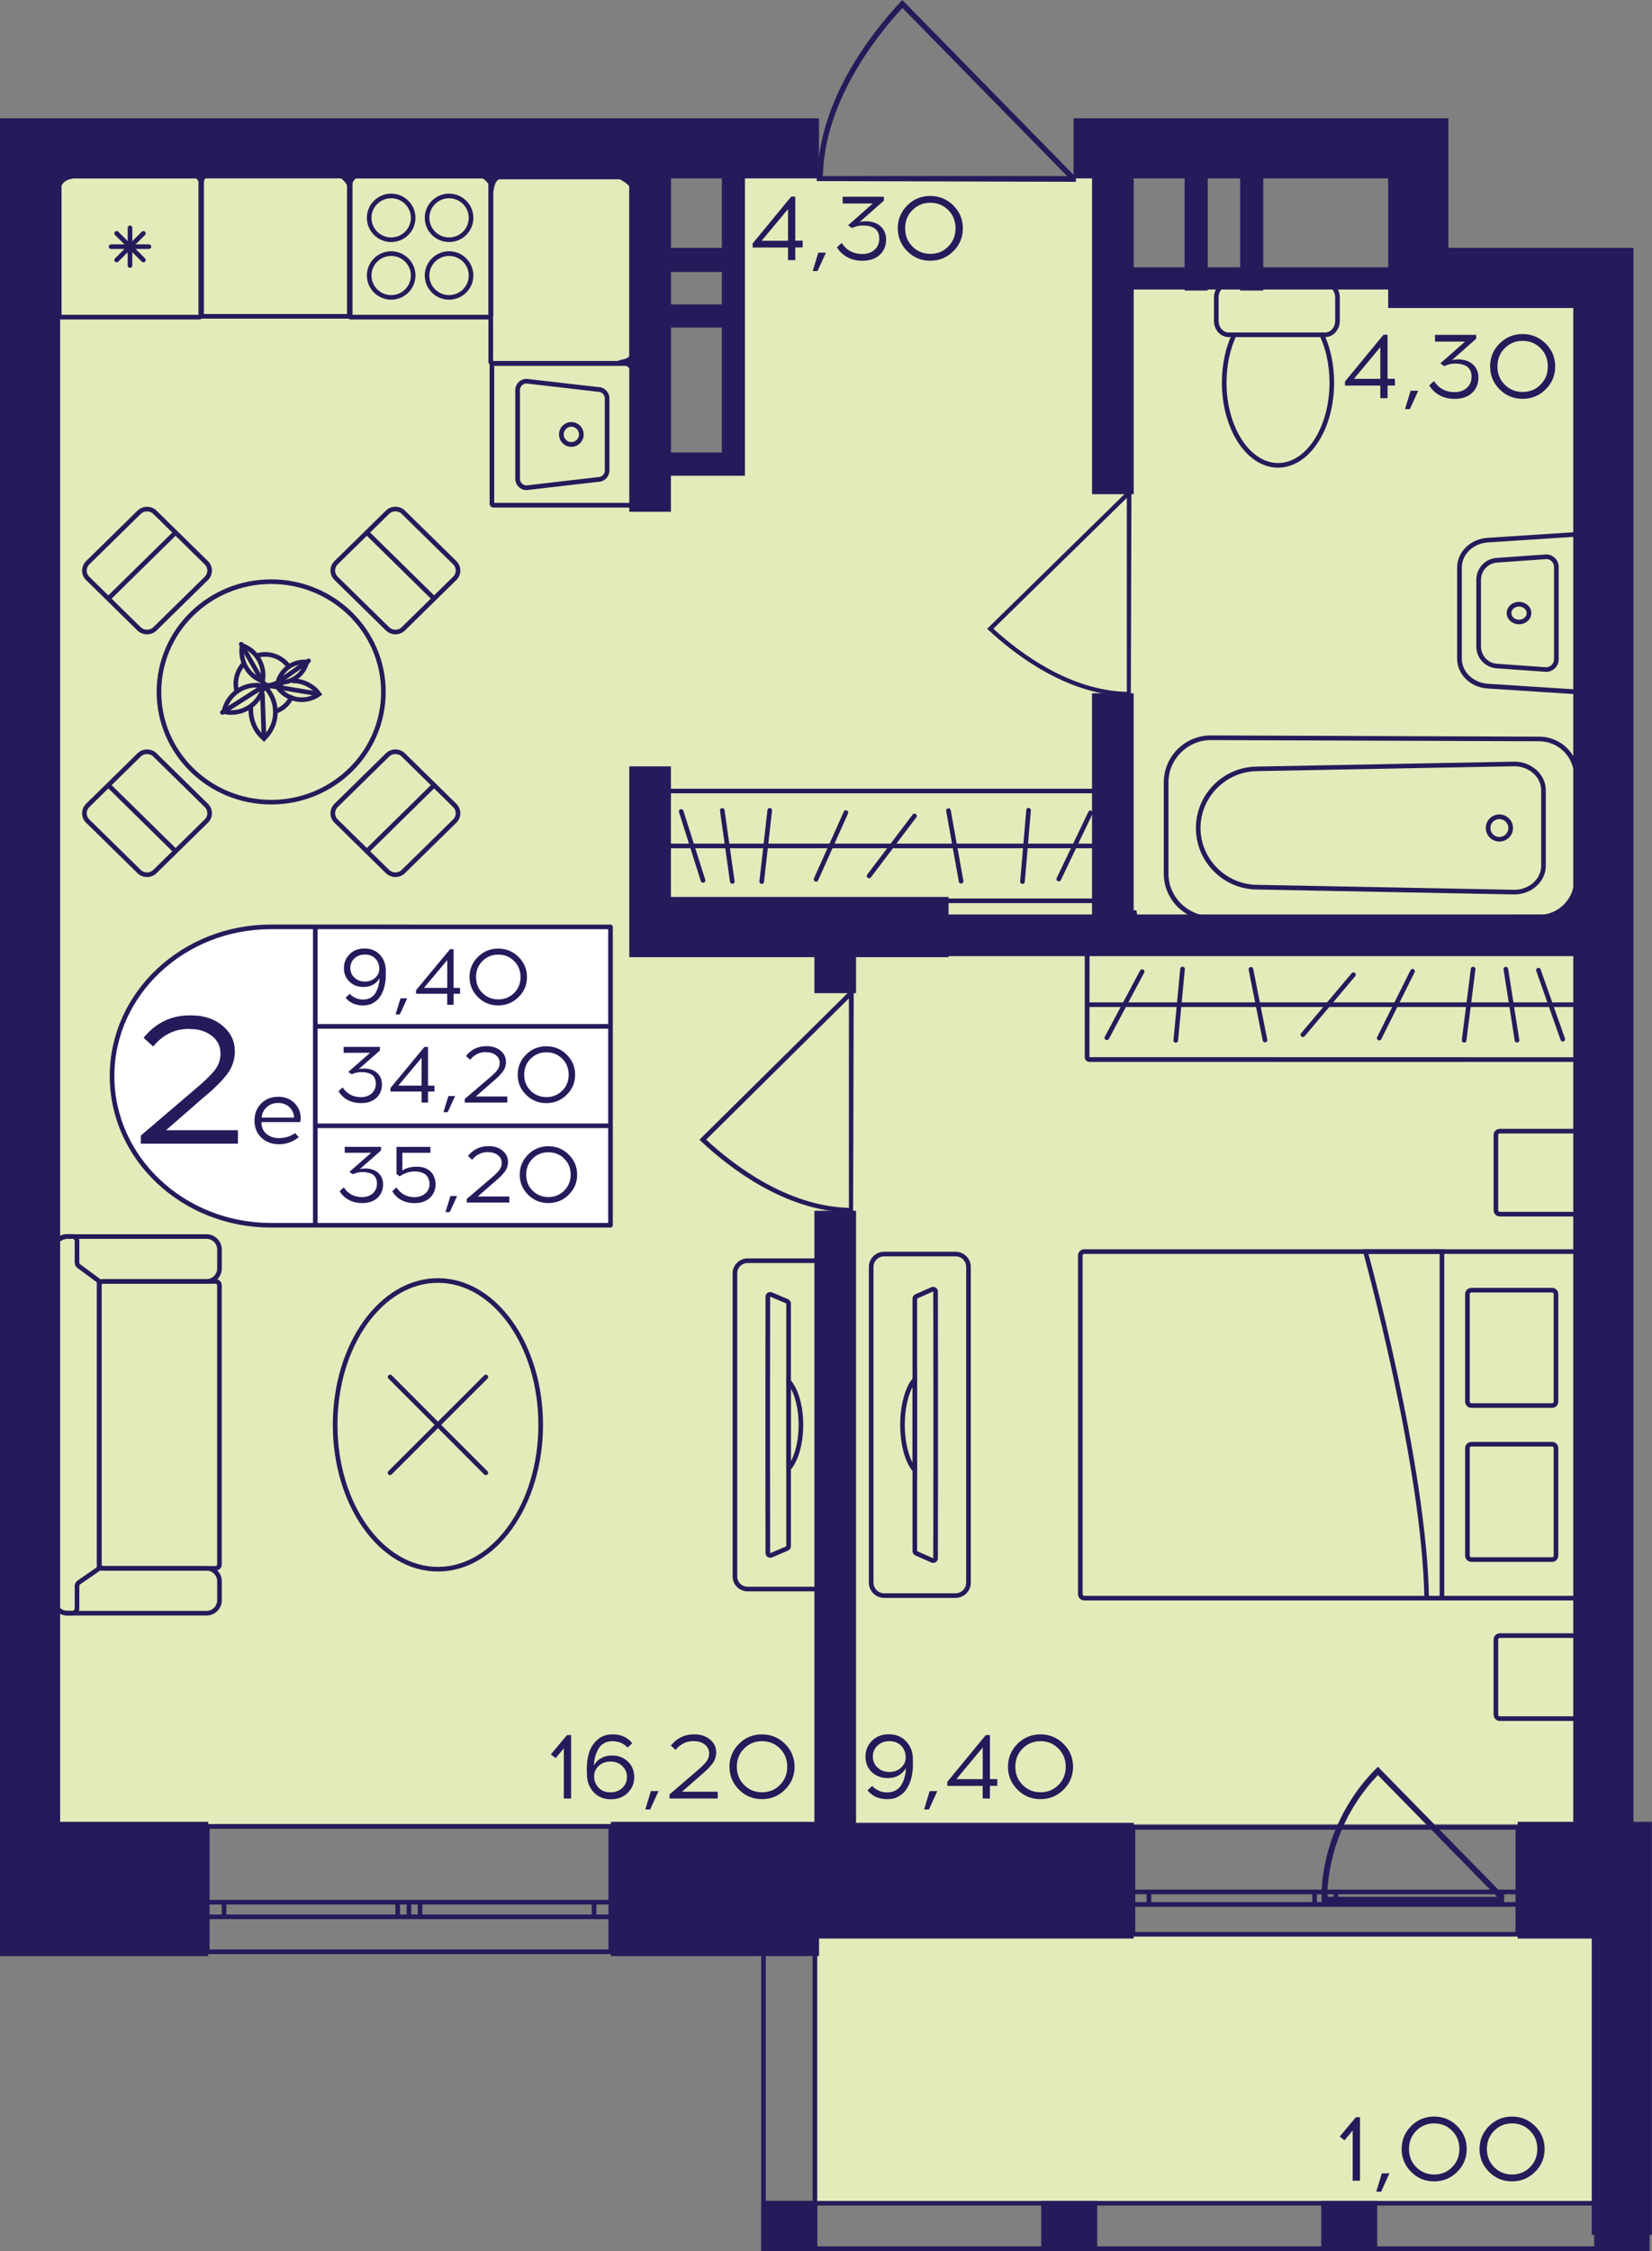 <?xml version="1.0" encoding="utf-8"?>
<!-- Generator: Adobe Illustrator 24.3.0, SVG Export Plug-In . SVG Version: 6.00 Build 0)  -->
<svg version="1.1" id="Слой_1" xmlns="http://www.w3.org/2000/svg" xmlns:xlink="http://www.w3.org/1999/xlink" x="0px" y="0px"
	 viewBox="0 0 293.68 400" style="enable-background:new 0 0 293.68 400;" xml:space="preserve">
<rect x="0" y="0" width="293.68" height="400" fill="#808080" stroke="none"/>
<path style="fill:#E3EBBA;" d="M286.68,324.14H10.28V31.29c35.1,0,70.2,0,105.3,0c0,16.51,0,33.02,0,49.53c4.39,0,8.77,0,13.16,0
	c0-16.51,0-33.02,0-49.53c23.03,0.06,46.07,0.12,69.1,0.18c0,5.48,0,10.97,0,16.45c29.61-0.06,59.23-0.12,88.84-0.18
	C286.68,139.88,286.68,232.01,286.68,324.14z"/>
<rect x="144.96" y="343.36" transform="matrix(-1 -1.224647e-16 1.224647e-16 -1 430.465 734.66)" style="fill:#E3EBBA;" width="140.55" height="47.95"/>
<g>
	<path style="fill:none;stroke:#251B5B;stroke-width:0.823;stroke-miterlimit:10;" d="M201.41,343.71h68.42v-19.01h-68.42V343.71z
		 M269.83,343.71h-68.42 M269.83,324.71h-68.42 M269.83,338.41h-2.84v-2.22h2.84V338.41z M235.6,336.19h1.89v2.22h-1.89V336.19z
		 M266.99,338.41h-29.5v-2.22h29.5V338.41z M235.6,338.41h-1.91v-2.22h1.91V338.41z M201.41,336.19h2.84v2.22h-2.84V336.19z
		 M233.69,338.41h-29.44v-2.22h29.44V338.41z M269.83,338.41h-2.84 M266.99,338.41v-2.22 M266.99,336.19h2.84 M235.6,336.19h1.89
		 M237.49,336.19v2.22 M237.49,338.41h-1.89 M266.99,338.41h-29.5 M237.49,336.19h29.5 M235.6,338.41h-1.91 M233.69,338.41v-2.22
		 M233.69,336.19h1.91 M201.41,336.19h2.84 M204.25,336.19v2.22 M204.25,338.41h-2.84 M233.69,338.41h-29.44 M204.25,336.19h29.44"
		/>
</g>
<g>
	<path style="fill:none;stroke:#251B5B;stroke-width:0.823;stroke-miterlimit:10;" d="M36.85,346.82h71.73v-22.27H36.85V346.82z
		 M108.59,346.82H36.85 M108.59,324.55H36.85 M108.59,340.61h-2.98v-2.6h2.98V340.61z M72.7,338.01h1.98v2.6H72.7V338.01z
		 M105.6,340.61H74.68v-2.6h30.93V340.61z M72.7,340.61h-2v-2.6h2V340.61z M36.85,338.01h2.98v2.6h-2.98V338.01z M70.69,340.61
		H39.83v-2.6h30.86V340.61z M108.59,340.61h-2.98 M105.6,340.61v-2.6 M105.6,338.01h2.98 M72.7,338.01h1.98 M74.68,338.01v2.6
		 M74.68,340.61H72.7 M105.6,340.61H74.68 M74.68,338.01h30.93 M72.7,340.61h-2 M70.69,340.61v-2.6 M70.69,338.01h2 M36.85,338.01
		h2.98 M39.83,338.01v2.6 M39.83,340.61h-2.98 M70.69,340.61H39.83 M39.83,338.01h30.86"/>
</g>
<g>
	<rect x="135.32" y="391.1" style="fill:#251B5B;" width="9.96" height="8.9"/>
	<rect x="283.4" y="391.1" style="fill:#251B5B;" width="9.78" height="8.9"/>
	<rect x="234.88" y="391.1" style="fill:#251B5B;" width="9.96" height="8.9"/>
	<rect x="185.1" y="391.1" style="fill:#251B5B;" width="9.96" height="8.9"/>
	<g>
		<path style="fill:#251B5B;" d="M144.45,344.71l0,54.47h-8.31l0-54.47H144.45 M145.28,343.89h-9.96l0,56.11h9.96L145.28,343.89
			L145.28,343.89z"/>
	</g>
	<g>
		<path style="fill:#251B5B;" d="M292.44,344.71l0,54.47h-8.14l0-54.47H292.44 M293.26,343.89h-9.78V400h9.78V343.89L293.26,343.89z
			"/>
	</g>
	<g>
		<path style="fill:#251B5B;" d="M136.14,391.92l156.21,0v7.25l-156.21,0V391.92 M135.32,391.1v8.9l157.86,0v-8.9L135.32,391.1
			L135.32,391.1z"/>
	</g>
</g>
<g>
	<path style="fill:#251B5B;" d="M244.57,314.33c-1.77,1.79-3.31,3.74-4.6,5.82c-4.64,7.44-4.97,14.39-5.01,15.8
		c-0.03,0.89-0.01,1.62,0.01,2.09c0.3,0.01,0.6,0.03,0.9,0.04h31.29l0.07,0.07c-0.02-0.51-0.03-1.02-0.05-1.53l-22.23-22.68
		L244.57,314.33z M266.15,337.06h-30.23c0.24-8.13,3.4-15.76,9.03-21.63L266.15,337.06z"/>
</g>
<path style="fill:#251B5B;" d="M151.66,215.56c-0.25,0-0.49-0.01-0.75-0.01v-0.11c-11.4-0.26-21.32-7.98-26.27-12.63l-0.3-0.29
	l26.57-26.28v-0.17c0.29,0,0.58,0,0.86,0C151.74,189.23,151.7,202.4,151.66,215.56z M150.91,177.41l-25.37,25.1
	c4.95,4.59,14.5,11.86,25.37,12.12L150.91,177.41z"/>
<path style="fill:#251B5B;" d="M201.03,123.8c-0.23,0-0.46-0.01-0.7-0.01v-0.1c-10.66-0.24-19.94-7.39-24.56-11.7l-0.28-0.26
	l24.84-24.35v-0.16c0.27,0,0.54,0,0.81,0C201.1,99.42,201.06,111.61,201.03,123.8z M200.32,88.47l-23.72,23.25
	c4.62,4.25,13.56,10.99,23.72,11.22L200.32,88.47z"/>
<path style="fill:#251B5B;" d="M145.19,32.18c0-0.29,0.01-0.58,0.01-0.89h0.13c0.3-13.42,9.31-25.11,14.74-30.93L160.4,0
	l30.67,31.29h0.2c0,0.34,0,0.68,0,1.02C175.9,32.26,160.55,32.22,145.19,32.18z M189.7,31.29L160.42,1.41
	c-5.35,5.82-13.84,17.07-14.14,29.88L189.7,31.29z"/>
<g>
	<path style="fill:none;stroke:#251B5B;stroke-width:0.823;stroke-miterlimit:10;" d="M9.63,280.98l0,3.38
		c0,1.26,1.04,2.3,2.31,2.3h0.92h23.85c1.27,0,2.31-1.03,2.31-2.3l0-3.38c0-1.28-1.04-2.3-2.31-2.3H17.52"/>
	<path style="fill:none;stroke:#251B5B;stroke-width:0.823;stroke-miterlimit:10;" d="M9.63,225.41l0-3.38
		c0-1.28,1.04-2.3,2.31-2.3h0.92l23.85,0c1.27,0,2.31,1.02,2.31,2.3l0,3.38c0,1.26-1.04,2.3-2.31,2.3l-19.15,0"/>
	<path style="fill:none;stroke:#251B5B;stroke-width:0.823;stroke-miterlimit:10;" d="M39.01,228.4l0,49.59
		c0,0.39-0.31,0.7-0.7,0.7l-19.97,0c-0.39,0-0.7-0.31-0.7-0.7l0-49.59c0-0.39,0.31-0.7,0.7-0.7l19.97,0
		C38.7,227.7,39.01,228.01,39.01,228.4z"/>
	<path style="fill:none;stroke:#251B5B;stroke-width:0.823;stroke-miterlimit:10;" d="M14.02,224.99l3.29,2.43
		c0.21,0.15,0.33,0.4,0.33,0.66l0,50.19c0,0.27-0.13,0.52-0.35,0.67l-3.25,2.24c-0.22,0.15-0.35,0.4-0.35,0.67l0,3.97
		c0,0.45-0.37,0.82-0.82,0.82h-0.92c-1.27,0-2.31-1.03-2.31-2.3l0-62.33c0-1.27,1.03-2.3,2.31-2.3h0.92c0.45,0,0.82,0.37,0.82,0.82
		l0,3.79C13.69,224.59,13.81,224.84,14.02,224.99z"/>
</g>
<g>
	<path style="fill:none;stroke:#251B5B;stroke-width:0.823;stroke-miterlimit:10;" d="M145.64,224.02h-12.68
		c-1.28,0-2.31,0.99-2.31,2.21l0,53.93c0,1.23,1.02,2.21,2.31,2.21h12.68c1.27,0,2.31-0.98,2.31-2.21l0-53.93
		C147.94,225.01,146.9,224.02,145.64,224.02z M140.19,274.77c0,0.16-0.11,0.32-0.26,0.38l-2.82,1.21c-0.3,0.11-0.61-0.08-0.61-0.38
		c0-1.92-0.02-7.95-0.02-15.04v-15.48c0-7.09,0.02-13.13,0.02-15.04c0-0.32,0.31-0.5,0.61-0.38l2.82,1.2
		c0.15,0.06,0.26,0.22,0.26,0.39L140.19,274.77z"/>
	<g>
		<path style="fill:none;stroke:#251B5B;stroke-width:0.823;stroke-miterlimit:10;" d="M142.38,253.2c0,3.37-0.89,6.32-2.19,7.76
			l0-15.51C141.49,246.88,142.38,249.81,142.38,253.2z"/>
	</g>
</g>
<g>
	<g>
		<path style="fill:none;stroke:#251B5B;stroke-width:0.823;stroke-miterlimit:10;" d="M279.71,222.4l-86.96,0
			c-0.39,0-0.7,0.31-0.7,0.7l0,60.18c0,0.39,0.31,0.7,0.7,0.7l86.96,0c0.39,0,0.7-0.31,0.7-0.7l0-60.18
			C280.41,222.72,280.1,222.4,279.71,222.4z"/>
		<g>
			<path style="fill:none;stroke:#251B5B;stroke-width:0.823;stroke-miterlimit:10;" d="M261.57,277.13h14.34
				c0.39,0,0.7-0.31,0.7-0.7v-19.1c0-0.39-0.31-0.7-0.7-0.7l-14.34,0c-0.39,0-0.7,0.31-0.7,0.7v19.1
				C260.87,276.81,261.19,277.13,261.57,277.13z"/>
			<path style="fill:none;stroke:#251B5B;stroke-width:0.823;stroke-miterlimit:10;" d="M261.57,249.76l14.34,0
				c0.39,0,0.7-0.31,0.7-0.7l0-19.1c0-0.39-0.31-0.7-0.7-0.7h-14.34c-0.39,0-0.7,0.31-0.7,0.7l0,19.1
				C260.87,249.44,261.19,249.76,261.57,249.76z"/>
		</g>
		<path style="fill:none;stroke:#251B5B;stroke-width:0.823;stroke-miterlimit:10;" d="M256.34,283.98V222.4l-13.61,0
			c0,0,10.5,37.83,10.89,61.58"/>
	</g>
	<path style="fill:none;stroke:#251B5B;stroke-width:0.823;stroke-linecap:round;stroke-miterlimit:10;" d="M266.63,305.39h13.08
		c0.39,0,0.7-0.31,0.7-0.7v-13.35c0-0.39-0.31-0.7-0.7-0.7h-13.08c-0.39,0-0.7,0.31-0.7,0.7l0,13.35
		C265.93,305.07,266.24,305.39,266.63,305.39z"/>
	<path style="fill:none;stroke:#251B5B;stroke-width:0.823;stroke-linecap:round;stroke-miterlimit:10;" d="M266.63,215.75h13.08
		c0.39,0,0.7-0.31,0.7-0.7V201.7c0-0.39-0.31-0.7-0.7-0.7h-13.08c-0.39,0-0.7,0.31-0.7,0.7l0,13.35
		C265.93,215.43,266.24,215.75,266.63,215.75z"/>
</g>
<g>
	<path style="fill:none;stroke:#251B5B;stroke-width:0.823;stroke-miterlimit:10;" d="M157.18,283.53h12.68
		c1.28,0,2.31-1.03,2.31-2.3l0-56.09c0-1.28-1.02-2.3-2.31-2.3h-12.68c-1.27,0-2.31,1.02-2.31,2.3l0,56.09
		C154.88,282.5,155.91,283.53,157.18,283.53z M162.63,230.76c0-0.16,0.11-0.33,0.26-0.39l2.82-1.26c0.3-0.11,0.61,0.08,0.61,0.39
		c0,2,0.02,8.26,0.02,15.64l0,16.1c0,7.38-0.02,13.66-0.02,15.64c0,0.33-0.31,0.52-0.61,0.39l-2.82-1.25
		c-0.15-0.07-0.26-0.23-0.26-0.41L162.63,230.76z"/>
	<g>
		<path style="fill:none;stroke:#251B5B;stroke-width:0.823;stroke-miterlimit:10;" d="M160.44,253.18c0-3.51,0.89-6.57,2.19-8.07
			l0,16.13C161.33,259.76,160.44,256.71,160.44,253.18z"/>
	</g>
</g>
<g>
	<path style="fill:#251B5B;" d="M111.88,31.87v32.27H87.66V31.87H111.88 M112,31.04H87.53c-0.39,0-0.7,0.31-0.7,0.7v32.52
		c0,0.39,0.31,0.7,0.7,0.7H112c0.39,0,0.7-0.31,0.7-0.7V31.74C112.7,31.36,112.39,31.04,112,31.04L112,31.04z"/>
</g>
<g>
	<g>
		<path style="fill:#251B5B;" d="M112.08,65.02v24.34H87.86V65.02H112.08 M112.21,64.2H87.74c-0.39,0-0.7,0.31-0.7,0.7v24.59
			c0,0.39,0.31,0.7,0.7,0.7h24.47c0.39,0,0.7-0.31,0.7-0.7V64.9C112.91,64.51,112.59,64.2,112.21,64.2L112.21,64.2z"/>
	</g>
	<g>
		<path style="fill:#251B5B;" d="M93.57,68.14l12.67,1.47l0.05,0.01h0.05c0.65,0,1.18,0.53,1.18,1.19v12.78
			c0,0.66-0.53,1.19-1.18,1.19h-0.05l-0.05,0.01l-12.67,1.47c-0.63-0.02-1.14-0.55-1.14-1.19V69.33
			C92.43,68.69,92.94,68.16,93.57,68.14 M93.61,67.32c-1.11,0-2.01,0.9-2.01,2.02v15.73c0,1.11,0.9,2.02,2.01,2.02l12.72-1.47
			c1.11,0,2.01-0.9,2.01-2.02V70.8c0-1.11-0.9-2.02-2.01-2.02L93.61,67.32L93.61,67.32z"/>
	</g>
	<g>
		<path style="fill:#251B5B;" d="M101.57,75.82c0.75,0,1.36,0.62,1.36,1.37s-0.61,1.37-1.36,1.37s-1.36-0.62-1.36-1.37
			S100.82,75.82,101.57,75.82 M101.57,75c-1.21,0-2.19,0.98-2.19,2.2s0.98,2.2,2.19,2.2s2.19-0.98,2.19-2.2S102.78,75,101.57,75
			L101.57,75z"/>
	</g>
</g>
<g>
	<g>
		<path style="fill:#251B5B;" d="M86.85,31.72v24.22H62.51V31.72H86.85 M86.98,30.9H62.39c-0.39,0-0.7,0.31-0.7,0.7v24.47
			c0,0.39,0.31,0.7,0.7,0.7h24.59c0.39,0,0.7-0.31,0.7-0.7V31.6C87.67,31.21,87.36,30.9,86.98,30.9L86.98,30.9z"/>
	</g>
	<g>
		<g>
			<path style="fill:#251B5B;" d="M79.83,45.48c1.93,0,3.5,1.56,3.5,3.48c0,1.92-1.57,3.48-3.5,3.48s-3.5-1.56-3.5-3.48
				C76.33,47.04,77.9,45.48,79.83,45.48 M79.83,44.65c-2.39,0-4.32,1.93-4.32,4.3c0,2.38,1.94,4.3,4.32,4.3
				c2.39,0,4.32-1.93,4.32-4.3C84.15,46.58,82.22,44.65,79.83,44.65L79.83,44.65z"/>
		</g>
		<g>
			<path style="fill:#251B5B;" d="M69.54,35.23c1.93,0,3.5,1.56,3.5,3.48c0,1.92-1.57,3.48-3.5,3.48c-1.93,0-3.5-1.56-3.5-3.48
				C66.03,36.79,67.61,35.23,69.54,35.23 M69.54,34.41c-2.39,0-4.32,1.93-4.32,4.3s1.94,4.3,4.32,4.3c2.39,0,4.32-1.93,4.32-4.3
				S71.92,34.41,69.54,34.41L69.54,34.41z"/>
		</g>
		<g>
			<path style="fill:#251B5B;" d="M69.54,45.48c1.93,0,3.5,1.56,3.5,3.48c0,1.92-1.57,3.48-3.5,3.48c-1.93,0-3.5-1.56-3.5-3.48
				C66.03,47.04,67.61,45.48,69.54,45.48 M69.54,44.65c-2.39,0-4.32,1.93-4.32,4.3c0,2.38,1.94,4.3,4.32,4.3
				c2.39,0,4.32-1.93,4.32-4.3C73.86,46.58,71.92,44.65,69.54,44.65L69.54,44.65z"/>
		</g>
		<g>
			<path style="fill:#251B5B;" d="M79.83,35.23c1.93,0,3.5,1.56,3.5,3.48c0,1.92-1.57,3.48-3.5,3.48s-3.5-1.56-3.5-3.48
				C76.33,36.79,77.9,35.23,79.83,35.23 M79.83,34.41c-2.39,0-4.32,1.93-4.32,4.3s1.94,4.3,4.32,4.3c2.39,0,4.32-1.93,4.32-4.3
				S82.22,34.41,79.83,34.41L79.83,34.41z"/>
		</g>
	</g>
</g>
<g>
	<g>
		<path style="fill:#251B5B;" d="M35.28,31.72v24.22H10.94V31.72H35.28 M35.41,30.9H10.82c-0.39,0-0.7,0.31-0.7,0.7v24.47
			c0,0.39,0.31,0.7,0.7,0.7h24.59c0.39,0,0.7-0.31,0.7-0.7V31.6C36.11,31.21,35.79,30.9,35.41,30.9L35.41,30.9z"/>
	</g>
	<g>
		
			<line style="fill:none;stroke:#251B5B;stroke-width:0.823;stroke-linecap:round;stroke-miterlimit:10;" x1="23.11" y1="47.18" x2="23.11" y2="40.49"/>
		
			<line style="fill:none;stroke:#251B5B;stroke-width:0.823;stroke-linecap:round;stroke-miterlimit:10;" x1="25.49" y1="46.2" x2="20.74" y2="41.47"/>
		
			<line style="fill:none;stroke:#251B5B;stroke-width:0.823;stroke-linecap:round;stroke-miterlimit:10;" x1="26.47" y1="43.83" x2="19.75" y2="43.83"/>
		
			<line style="fill:none;stroke:#251B5B;stroke-width:0.823;stroke-linecap:round;stroke-miterlimit:10;" x1="25.49" y1="41.47" x2="20.74" y2="46.2"/>
	</g>
</g>
<g>
	<path style="fill:#251B5B;" d="M61.85,31.15V55.8h-25.6V31.15H61.85 M62.02,30.33H36.08c-0.36,0-0.65,0.29-0.65,0.65v24.99
		c0,0.36,0.29,0.65,0.65,0.65h25.94c0.36,0,0.65-0.29,0.65-0.65V30.98C62.67,30.62,62.38,30.33,62.02,30.33L62.02,30.33z"/>
</g>
<g>
	
		<ellipse style="fill:none;stroke:#251B5B;stroke-width:0.823;stroke-miterlimit:10;" cx="77.85" cy="253.19" rx="18.27" ry="25.65"/>
	<g>
		
			<line style="fill:none;stroke:#251B5B;stroke-width:0.823;stroke-linecap:round;stroke-miterlimit:10;" x1="69.34" y1="261.7" x2="86.37" y2="244.68"/>
		
			<line style="fill:none;stroke:#251B5B;stroke-width:0.823;stroke-linecap:round;stroke-miterlimit:10;" x1="69.35" y1="244.68" x2="86.36" y2="261.71"/>
	</g>
</g>
<g>
	<g>
		<path style="fill:none;stroke:#251B5B;stroke-width:0.823;stroke-miterlimit:10;" d="M234.98,59.49h0.61
			c1.2,0,2.18-1.12,2.18-2.48v-4.13c0-1.38-0.98-2.48-2.18-2.48l-17.19,0c-1.2,0-2.18,1.1-2.18,2.48v4.13
			c0,1.36,0.98,2.48,2.18,2.48h1.01"/>
	</g>
	<g>
		<path style="fill:none;stroke:#251B5B;stroke-width:0.823;stroke-miterlimit:10;" d="M227.2,82.69c5.28,0,9.56-6.57,9.56-14.69
			c0-3.16-0.65-6.12-1.78-8.51l-15.57,0c-1.13,2.39-1.78,5.34-1.78,8.51C217.64,76.11,221.92,82.69,227.2,82.69z"/>
	</g>
</g>
<g>
	<g>
		<path style="fill:#251B5B;" d="M215.08,131.51l58.53,0.21c3.43,0,6.22,2.78,6.22,6.2v18.44c0,1.66-0.65,3.21-1.82,4.38
			c-1.18,1.17-2.74,1.82-4.4,1.82l-58.51,0.21c-4.07-0.09-7.38-3.47-7.38-7.52l0-16.21C207.71,134.98,211.02,131.6,215.08,131.51
			 M215.08,130.68c-4.55,0.1-8.19,3.81-8.19,8.35v16.21c0,4.54,3.64,8.24,8.19,8.35l58.54-0.21c3.89,0,7.05-3.14,7.05-7.02v-18.44
			c0-3.88-3.15-7.02-7.05-7.02L215.08,130.68L215.08,130.68z"/>
	</g>
	<g>
		<path style="fill:#251B5B;" d="M269.2,136.16c2.64,0,4.78,1.92,4.78,4.28v13.39c0,2.36-2.15,4.28-4.77,4.28l-45.86-0.88
			c-5.47-0.11-9.93-4.64-9.93-10.1c0-5.45,4.45-9.98,9.92-10.1L269.2,136.16 M269.19,135.34l-45.86,0.88
			c-5.96,0.12-10.73,4.98-10.73,10.92c0,5.94,4.77,10.8,10.73,10.92l45.86,0.88c3.1,0,5.61-2.28,5.61-5.1v-13.39
			C274.8,137.62,272.29,135.34,269.19,135.34L269.19,135.34z"/>
	</g>
	<g>
		<path style="fill:#251B5B;" d="M266.55,145.55c0.88,0,1.6,0.71,1.6,1.59s-0.72,1.59-1.6,1.59s-1.6-0.71-1.6-1.59
			S265.67,145.55,266.55,145.55 M266.55,144.72c-1.34,0-2.42,1.08-2.42,2.41s1.08,2.41,2.42,2.41s2.42-1.08,2.42-2.41
			S267.88,144.72,266.55,144.72L266.55,144.72z"/>
	</g>
</g>
<g>
	<g>
		<path style="fill:#251B5B;" d="M270.04,107.78c0.75,0,1.36,0.52,1.36,1.17c0,0.64-0.61,1.17-1.36,1.17s-1.36-0.52-1.36-1.17
			C268.67,108.3,269.29,107.78,270.04,107.78 M270.04,106.95c-1.21,0-2.19,0.89-2.19,1.99s0.98,1.99,2.19,1.99
			c1.21,0,2.19-0.89,2.19-1.99S271.25,106.95,270.04,106.95L270.04,106.95z"/>
	</g>
	<g>
		<path style="fill:#251B5B;" d="M280.13,95.37l0,27.14l-15.63-1.01c-2.59-0.17-4.63-2.12-4.63-4.45v-16.21
			c0-2.33,2.03-4.29,4.63-4.45L280.13,95.37 M280.95,94.5l-16.51,1.07c-3.04,0.2-5.4,2.5-5.4,5.28v16.21c0,2.78,2.36,5.08,5.4,5.28
			l16.51,1.07L280.95,94.5L280.95,94.5z"/>
	</g>
	<g>
		<path style="fill:#251B5B;" d="M274.87,99.34c0.77,0,1.39,0.63,1.39,1.4v16.42c0,0.37-0.15,0.72-0.41,0.99
			c-0.26,0.26-0.61,0.41-0.98,0.41c-0.03,0-0.07,0-0.1,0l-8.65-0.61c-1.59-0.11-2.84-1.45-2.84-3.05l0-11.88
			c0-1.59,1.25-2.93,2.84-3.05l8.65-0.61C274.8,99.34,274.84,99.34,274.87,99.34 M274.87,98.52c-0.05,0-0.11,0-0.16,0.01l-8.65,0.61
			c-2.03,0.14-3.61,1.83-3.61,3.87v11.88c0,2.03,1.57,3.72,3.61,3.87l8.65,0.61c0.05,0,0.11,0.01,0.16,0.01
			c1.21,0,2.22-0.99,2.22-2.22l0-16.42C277.09,99.5,276.08,98.52,274.87,98.52L274.87,98.52z"/>
	</g>
</g>
<g>
	<g>
		<g>
			<path style="fill:#251B5B;" d="M280.9,169.18l0.02,0.02l-0.02,18.67l-87.23-0.02l0.02-18.67H280.9 M280.9,168.36h-87.22
				c-0.46,0-0.84,0.38-0.84,0.84v18.66c0,0.46,0.38,0.84,0.84,0.84h87.22c0.46,0,0.84-0.38,0.84-0.84V169.2
				C281.74,168.73,281.37,168.36,280.9,168.36L280.9,168.36z"/>
		</g>
	</g>
	
		<line style="fill:none;stroke:#251B5B;stroke-width:0.823;stroke-miterlimit:10;" x1="193.21" y1="178.53" x2="281.44" y2="178.53"/>
	
		<line style="fill:none;stroke:#251B5B;stroke-width:0.823;stroke-linecap:round;stroke-miterlimit:10;" x1="209.02" y1="184.87" x2="210.22" y2="172.19"/>
	
		<line style="fill:none;stroke:#251B5B;stroke-width:0.823;stroke-linecap:round;stroke-miterlimit:10;" x1="224.88" y1="184.81" x2="222.38" y2="172.24"/>
	
		<line style="fill:none;stroke:#251B5B;stroke-width:0.823;stroke-linecap:round;stroke-miterlimit:10;" x1="277.82" y1="184.66" x2="273.49" y2="172.39"/>
	
		<line style="fill:none;stroke:#251B5B;stroke-width:0.823;stroke-linecap:round;stroke-miterlimit:10;" x1="231.62" y1="183.86" x2="240.61" y2="173.2"/>
	
		<line style="fill:none;stroke:#251B5B;stroke-width:0.823;stroke-linecap:round;stroke-miterlimit:10;" x1="245.19" y1="184.46" x2="251.11" y2="172.59"/>
	
		<line style="fill:none;stroke:#251B5B;stroke-width:0.823;stroke-linecap:round;stroke-miterlimit:10;" x1="260.28" y1="184.85" x2="261.88" y2="172.2"/>
	
		<line style="fill:none;stroke:#251B5B;stroke-width:0.823;stroke-linecap:round;stroke-miterlimit:10;" x1="269.68" y1="184.84" x2="267.7" y2="172.21"/>
	
		<line style="fill:none;stroke:#251B5B;stroke-width:0.823;stroke-linecap:round;stroke-miterlimit:10;" x1="196.77" y1="184.41" x2="203.04" y2="172.65"/>
</g>
<g>
	<g>
		<g>
			<path style="fill:#251B5B;" d="M196.55,140.97v18.69H118.4v-18.69H196.55 M196.6,140.15h-78.25c-0.43,0-0.77,0.35-0.77,0.77
				v18.79c0,0.43,0.35,0.77,0.77,0.77h78.25c0.43,0,0.77-0.35,0.77-0.77v-18.79C197.37,140.5,197.02,140.15,196.6,140.15
				L196.6,140.15z"/>
		</g>
	</g>
	
		<line style="fill:none;stroke:#251B5B;stroke-width:0.823;stroke-miterlimit:10;" x1="197.04" y1="150.32" x2="117.85" y2="150.32"/>
	
		<line style="fill:none;stroke:#251B5B;stroke-width:0.823;stroke-linecap:round;stroke-miterlimit:10;" x1="182.85" y1="143.98" x2="181.77" y2="156.66"/>
	
		<line style="fill:none;stroke:#251B5B;stroke-width:0.823;stroke-linecap:round;stroke-miterlimit:10;" x1="168.61" y1="144.04" x2="170.86" y2="156.6"/>
	
		<line style="fill:none;stroke:#251B5B;stroke-width:0.823;stroke-linecap:round;stroke-miterlimit:10;" x1="121.1" y1="144.19" x2="124.98" y2="156.45"/>
	
		<line style="fill:none;stroke:#251B5B;stroke-width:0.823;stroke-linecap:round;stroke-miterlimit:10;" x1="162.57" y1="144.99" x2="154.5" y2="155.65"/>
	
		<line style="fill:none;stroke:#251B5B;stroke-width:0.823;stroke-linecap:round;stroke-miterlimit:10;" x1="150.38" y1="144.39" x2="145.07" y2="156.25"/>
	
		<line style="fill:none;stroke:#251B5B;stroke-width:0.823;stroke-linecap:round;stroke-miterlimit:10;" x1="136.84" y1="143.99" x2="135.41" y2="156.65"/>
	
		<line style="fill:none;stroke:#251B5B;stroke-width:0.823;stroke-linecap:round;stroke-miterlimit:10;" x1="128.4" y1="144.01" x2="130.18" y2="156.63"/>
	
		<line style="fill:none;stroke:#251B5B;stroke-width:0.823;stroke-linecap:round;stroke-miterlimit:10;" x1="193.85" y1="144.44" x2="188.22" y2="156.2"/>
</g>
<g>
	
		<ellipse style="fill:none;stroke:#251B5B;stroke-width:0.823;stroke-miterlimit:10;" cx="48.21" cy="122.95" rx="19.95" ry="19.59"/>
	<g>
		<g>
			<path style="fill:none;stroke:#251B5B;stroke-width:0.823;stroke-miterlimit:10;" d="M68.88,134.16l-9.13,8.96
				c-0.78,0.77-0.78,2.01,0,2.78l9.13,8.96c0.78,0.77,2.05,0.77,2.83,0l9.13-8.96c0.78-0.77,0.78-2.01,0-2.78l-9.13-8.96
				C70.93,133.39,69.66,133.39,68.88,134.16z"/>
			
				<line style="fill:none;stroke:#251B5B;stroke-width:0.823;stroke-miterlimit:10;" x1="65.09" y1="151.39" x2="77.3" y2="139.39"/>
		</g>
	</g>
	<g>
		<g>
			<path style="fill:none;stroke:#251B5B;stroke-width:0.823;stroke-miterlimit:10;" d="M27.55,111.74l9.13-8.96
				c0.78-0.77,0.78-2.01,0-2.78l-9.13-8.96c-0.78-0.77-2.05-0.77-2.83,0l-9.13,8.96c-0.78,0.77-0.78,2.01,0,2.78l9.13,8.96
				C25.5,112.5,26.77,112.5,27.55,111.74z"/>
			<line style="fill:none;stroke:#251B5B;stroke-width:0.823;stroke-miterlimit:10;" x1="31.34" y1="94.5" x2="19.13" y2="106.5"/>
		</g>
	</g>
	<g>
		<g>
			<path style="fill:none;stroke:#251B5B;stroke-width:0.823;stroke-miterlimit:10;" d="M59.75,102.77l9.13,8.96
				c0.78,0.77,2.05,0.77,2.83,0l9.13-8.96c0.78-0.77,0.78-2.01,0-2.78l-9.13-8.96c-0.78-0.77-2.05-0.77-2.83,0l-9.13,8.96
				C58.97,100.76,58.97,102.01,59.75,102.77z"/>
			<line style="fill:none;stroke:#251B5B;stroke-width:0.823;stroke-miterlimit:10;" x1="77.3" y1="106.5" x2="65.09" y2="94.5"/>
		</g>
	</g>
	<g>
		<g>
			<path style="fill:none;stroke:#251B5B;stroke-width:0.823;stroke-miterlimit:10;" d="M36.68,143.12l-9.13-8.96
				c-0.78-0.77-2.05-0.77-2.83,0l-9.13,8.96c-0.78,0.77-0.78,2.01,0,2.78l9.13,8.96c0.78,0.77,2.05,0.77,2.83,0l9.13-8.96
				C37.46,145.13,37.46,143.89,36.68,143.12z"/>
			
				<line style="fill:none;stroke:#251B5B;stroke-width:0.823;stroke-miterlimit:10;" x1="19.13" y1="139.39" x2="31.34" y2="151.39"/>
		</g>
	</g>
</g>
<g>
	<path style="fill:none;stroke:#251B5B;stroke-width:0.823;stroke-linecap:square;stroke-miterlimit:10;" d="M43.09,118.21
		c-0.46,0.56-0.8,1.22-1,1.96c-0.2,0.77-0.23,1.55-0.09,2.29"/>
	<path style="fill:none;stroke:#251B5B;stroke-width:0.823;stroke-linecap:square;stroke-miterlimit:10;" d="M51.11,118.15
		c-0.66-0.8-1.56-1.39-2.63-1.69c-0.84-0.23-1.68-0.23-2.48-0.05"/>
	<path style="fill:none;stroke:#251B5B;stroke-width:0.823;stroke-linecap:square;stroke-miterlimit:10;" d="M49.04,126.4
		c1.19-0.44,2.13-1.24,2.73-2.42"/>
	<g>
		<path style="fill:#251B5B;" d="M43.39,115.28c1.95,0.93,3.14,3,2.96,5.17C44.39,119.52,43.2,117.44,43.39,115.28 M42.75,114.17
			L42.75,114.17c-0.85,3.21,1.05,6.52,4.24,7.39h0C47.83,118.34,45.94,115.04,42.75,114.17L42.75,114.17z"/>
	</g>
	<path style="fill:none;stroke:#251B5B;stroke-width:0.823;stroke-linecap:round;stroke-miterlimit:10;" d="M49.97,121.56
		c-0.24,0.12-0.41,0.37-0.63,0.53c1.71,2.41,5.02,2.96,7.39,1.25c-0.45-0.64-1.02-1.15-1.66-1.52c-0.86-0.5-1.89-0.85-2.88-0.82"/>
	<g>
		<path style="fill:#251B5B;" d="M53.99,118.04c-0.65,1.65-2.23,2.78-4.03,2.82C50.61,119.21,52.19,118.07,53.99,118.04
			 M54.09,117.21c-2.51,0-4.73,1.8-5.19,4.38l0,0c0.32,0.06,0.65,0.09,0.96,0.09c2.51,0,4.73-1.8,5.19-4.38
			C54.73,117.24,54.41,117.21,54.09,117.21L54.09,117.21z"/>
	</g>
	<path style="fill:none;stroke:#251B5B;stroke-width:0.823;stroke-linecap:round;stroke-miterlimit:10;" d="M44.59,125.84
		c-0.08,1.78,0.58,3.74,1.98,5.06l0.36,0.34l0.33-0.36c2.23-2.4,2.24-6.08,0.14-8.52c-0.05-0.06-0.11-0.12-0.16-0.18"/>
	
		<line style="fill:none;stroke:#251B5B;stroke-width:0.823;stroke-linecap:round;stroke-linejoin:round;stroke-miterlimit:10;" x1="46.66" y1="123.43" x2="46.92" y2="130.99"/>
	<g>
		<path style="fill:#251B5B;" d="M45.54,122.17c0.28,0,0.56,0.02,0.84,0.07c-0.68,2.31-2.82,3.96-5.23,3.96
			c-0.28,0-0.56-0.02-0.84-0.07C40.98,123.81,43.13,122.17,45.54,122.17 M45.54,121.35c-2.89,0-5.48,2.01-6.13,4.97l-0.1,0.44
			l0.44,0.1c0.47,0.11,0.93,0.16,1.39,0.16c2.89,0,5.48-2.01,6.13-4.97l0.1-0.44l-0.44-0.1C46.47,121.4,46,121.35,45.54,121.35
			L45.54,121.35z"/>
	</g>
	
		<line style="fill:none;stroke:#251B5B;stroke-width:0.823;stroke-linecap:round;stroke-linejoin:round;stroke-miterlimit:10;" x1="47.16" y1="121.74" x2="39.54" y2="126.6"/>
	
		<line style="fill:none;stroke:#251B5B;stroke-width:0.823;stroke-linecap:round;stroke-miterlimit:10;" x1="49.58" y1="122.13" x2="56.4" y2="123.28"/>
	<polyline style="fill:none;stroke:#251B5B;stroke-width:0.823;stroke-linecap:round;stroke-miterlimit:10;" points="54.85,117.43 
		49.12,121.43 47.84,121.83 	"/>
	<path style="fill:none;stroke:#251B5B;stroke-width:0.823;stroke-linecap:round;stroke-miterlimit:10;" d="M47.23,121.96
		l-0.5-0.75c-0.03-0.05-3.84-6.73-3.84-6.73"/>
	
		<line style="fill:none;stroke:#251B5B;stroke-width:0.823;stroke-linecap:round;stroke-miterlimit:10;" x1="49.64" y1="122.14" x2="46.84" y2="121.66"/>
	
		<line style="fill:none;stroke:#251B5B;stroke-width:0.823;stroke-linecap:round;stroke-miterlimit:10;" x1="47.16" y1="122.21" x2="48.1" y2="121.92"/>
	<polygon style="fill:none;stroke:#251B5B;stroke-width:0.823;stroke-linecap:round;stroke-miterlimit:10;" points="47.24,122.15 
		47.73,121.9 47.42,121.74 	"/>
	<polygon style="fill:#251B5B;" points="50.29,121.61 49.12,121.43 48.27,121.77 49.58,122.13 	"/>
	<path style="fill:#251B5B;" d="M48.11,121.61c-0.04-0.01-1.15-0.19-1.15-0.19l0.31,0.36l0.67,0.08L48.11,121.61z"/>
	<polygon style="fill:#251B5B;" points="48.52,122.01 47.31,122.37 47.22,122.23 47.95,121.86 	"/>
</g>
<g>
	<path style="fill:#251B5B;stroke:#251B5B;stroke-width:0.823;stroke-miterlimit:10;" d="M289.97,324.14V54.32v-3.29v-6.58h-32.9
		V21.42h-3.29h-6.58h-55.94v9.87h3.29V87.4h6.58V51.03H211v0.18h3.29v-0.18h6.58v0.18h3.29v-0.18h23.03v3.29h9.87h23.03v103.96
		c-0.27,0.65-0.61,1.29-1.03,1.89c-0.99,1.37-2.26,2.2-3.53,2.74h-73.6c-0.3-0.54-0.3-1.06-0.29-1.16c-0.03,0.2-0.2,0.67-0.52,1.14
		V123.6h-6.58v39.31h-26.32v-3.11h-49.36v-23.21h-6.58v23.21h0v3.11v6.58v0.18h32.91v6.4h6.58v-6.4h16.45v-0.18h26.32h6.58h78.97
		v154.65h-9.87v19.92h13.16v52.65h9.87v-52.65v-6.58v-13.34H289.97z M201.13,47.92V31.29H211v16.63H201.13z M214.29,47.92V31.29
		h6.58v16.63H214.29z M224.16,47.92V31.29h23.03v13.16v3.47H224.16z"/>
	<path style="fill:#251B5B;stroke:#251B5B;stroke-width:0.823;stroke-miterlimit:10;" d="M111.96,31.29
		c-0.38,0.31-0.77,0.45-1.02,0.51c0.26,0.15,0.58,0.37,0.9,0.67c0.18,0.17,0.32,0.33,0.45,0.5v30.48c-0.08,0.09-0.13,0.18-0.23,0.26
		c-0.39,0.32-0.79,0.46-1.05,0.52c0.26,0.15,0.58,0.37,0.9,0.67c0.15,0.14,0.26,0.28,0.37,0.41v25.22h6.58v-6.4h9.87h3.29h0v-36.2
		v-3.47V31.29h13.16v-9.87H0.41v3.29v6.58v292.85v9.87v13.16h36.2v-23.03H10.28V33.21c0.02,0.03,0.06,0.07,0.08,0.11
		c0.07-0.25,0.21-0.66,0.56-1.05c0.73-0.81,1.76-0.91,2-0.93c-0.88,0.03-1.76,0.07-2.64,0.1v-0.15h24.76
		c0.02,0.02,0.03,0.02,0.05,0.04c0.32,0.32,0.55,0.64,0.71,0.9c0.06-0.23,0.21-0.59,0.49-0.94h24.48c0.22,0.16,0.46,0.35,0.69,0.6
		c0.3,0.32,0.52,0.64,0.67,0.9c0.06-0.25,0.2-0.66,0.52-1.05c0.16-0.19,0.34-0.34,0.52-0.46h22.74c0.28,0.18,0.6,0.41,0.93,0.76
		c0.3,0.32,0.52,0.64,0.67,0.9c0.06-0.25,0.2-0.66,0.52-1.05c0.25-0.3,0.53-0.48,0.81-0.61H111.96z M118.87,80.82V57.79h9.87v23.03
		H118.87z M128.74,54.5h-9.87v-6.58h9.87V54.5z M128.74,44.45h-9.87V31.29h9.87V44.45z"/>
	<polygon style="fill:#251B5B;stroke:#251B5B;stroke-width:0.823;stroke-miterlimit:10;" points="151.77,215.56 145.19,215.56 
		145.19,324.32 145.19,324.32 145.19,324.14 109,324.14 109,347.18 145.19,347.18 145.19,344.06 201.13,344.06 201.13,324.32 
		151.77,324.32 	"/>
</g>
<g>
	<path style="fill:#FFFFFF;stroke:#251B5B;stroke-width:0.823;stroke-linejoin:round;stroke-miterlimit:10;" d="M108.53,164.71
		l0,53.01l-60.39,0c-15.57,0-28.22-11.88-28.22-26.51c0-14.62,12.65-26.51,28.22-26.51L108.53,164.71z M56.05,164.71l0,53.01
		 M56.05,182.38l52.49,0 M56.05,200.05l52.49,0"/>
	<g>
		<path style="fill:#251B5B;" d="M42.3,203.23H25.04v-1.45l10.24-8.75c1.46-1.25,2.48-2.28,3.06-3.09c0.58-0.81,0.86-1.71,0.86-2.7
			c0-1.34-0.52-2.4-1.56-3.19c-1.04-0.79-2.29-1.19-3.76-1.19l-0.3-0.03c-2.53,0-4.64,1.04-6.35,3.13l-1.7-1.55
			c2.15-2.65,4.89-3.98,8.21-3.98h0.36c2.22,0.02,4.05,0.64,5.49,1.86s2.16,2.73,2.16,4.52c0,1.45-0.44,2.78-1.31,3.98
			c-0.88,1.21-2.37,2.68-4.47,4.41l-6.45,5.63H42.3V203.23z"/>
		<path style="fill:#251B5B;" d="M49.46,194.89c0.9,0,1.67,0.22,2.31,0.64c0.64,0.43,1.12,1.02,1.43,1.76
			c0.13,0.32,0.21,0.68,0.24,1.1c0.03,0.41,0,0.75-0.09,1h-6.88c0,0.87,0.29,1.56,0.87,2.07c0.58,0.51,1.33,0.77,2.25,0.78
			c1.05,0,2.01-0.3,2.88-0.89l0.65,0.73c-1.07,0.83-2.25,1.25-3.53,1.25c-1.29-0.01-2.33-0.41-3.14-1.19
			c-0.81-0.78-1.21-1.79-1.21-3.03c0-1.2,0.39-2.2,1.17-3.01C47.19,195.3,48.21,194.89,49.46,194.89z M49.46,195.99
			c-0.82,0-1.51,0.25-2.05,0.76c-0.55,0.5-0.85,1.12-0.89,1.84h5.74c0.02-0.29-0.04-0.6-0.18-0.94c-0.21-0.5-0.54-0.91-1-1.21
			C50.62,196.14,50.08,195.99,49.46,195.99z"/>
	</g>
	<g>
		<path style="fill:#251B5B;" d="M67.55,186.66l-3.79,3.33c0.28-0.08,0.67-0.12,1.15-0.12c0.96,0.06,1.7,0.35,2.22,0.87
			c0.52,0.52,0.77,1.17,0.77,1.96c0,0.96-0.32,1.75-0.97,2.37c-0.65,0.62-1.53,0.93-2.65,0.95h-0.13c-0.9-0.01-1.7-0.2-2.38-0.58
			s-1.21-0.89-1.59-1.53l0.74-0.68c0.76,1.15,1.84,1.73,3.24,1.73h0.09c0.76-0.02,1.38-0.25,1.85-0.69
			c0.48-0.44,0.71-1.01,0.71-1.72c0-1.36-0.87-2.04-2.61-2.04c-0.55,0-1.11,0.13-1.68,0.39l-0.6-0.43l3.87-3.39h-4.71v-1.05h6.46
			V186.66z"/>
		<path style="fill:#251B5B;" d="M76.09,193.96v1.96h-1.14v-1.96h-5.54v-0.63l6.04-7.29h0.64v6.87h1.15v1.05H76.09z M74.95,187.97
			l-4.14,4.94h4.14V187.97z"/>
		<path style="fill:#251B5B;" d="M80.9,194.77l-1.31,2.86h-0.76l0.88-2.86H80.9z"/>
		<path style="fill:#251B5B;" d="M90.19,195.92h-7.57v-0.64l4.49-3.84c0.64-0.55,1.09-1,1.34-1.36c0.25-0.36,0.38-0.75,0.38-1.19
			c0-0.58-0.23-1.05-0.69-1.4c-0.46-0.35-1.01-0.52-1.65-0.52l-0.13-0.02c-1.11,0-2.04,0.46-2.79,1.37l-0.74-0.68
			c0.94-1.16,2.14-1.74,3.6-1.74h0.16c0.97,0.01,1.78,0.28,2.41,0.81s0.95,1.2,0.95,1.99c0,0.63-0.19,1.22-0.58,1.74
			c-0.39,0.53-1.04,1.18-1.96,1.93l-2.83,2.47h5.6V195.92z"/>
		<path style="fill:#251B5B;" d="M93.52,187.4c0.99-0.99,2.19-1.48,3.6-1.48s2.62,0.49,3.62,1.48c1,0.99,1.5,2.18,1.5,3.57
			c0,1.4-0.5,2.59-1.5,3.57c-1,0.99-2.2,1.48-3.62,1.48c-1.41,0-2.61-0.49-3.6-1.48c-0.99-0.99-1.49-2.18-1.49-3.57
			C92.03,189.58,92.53,188.39,93.52,187.4z M99.95,188.13c-0.76-0.76-1.7-1.14-2.81-1.14s-2.04,0.38-2.81,1.14
			c-0.76,0.76-1.14,1.71-1.14,2.84c0,1.14,0.38,2.09,1.14,2.84c0.76,0.76,1.7,1.14,2.81,1.14s2.05-0.38,2.81-1.14
			c0.76-0.76,1.15-1.71,1.15-2.84C101.09,189.84,100.71,188.89,99.95,188.13z"/>
	</g>
	<g>
		<path style="fill:#251B5B;" d="M64.57,178.66h-0.1c-1.26,0-2.28-0.46-3.04-1.37l0.73-0.68c0.67,0.66,1.44,1,2.32,1h0.09
			c0.51,0,0.95-0.11,1.33-0.33c0.38-0.22,0.68-0.52,0.89-0.9c0.21-0.38,0.38-0.78,0.49-1.21c0.11-0.42,0.18-0.88,0.2-1.36
			c-0.25,0.47-0.63,0.85-1.12,1.14c-0.5,0.29-1.07,0.43-1.74,0.43c-1,0-1.83-0.31-2.49-0.94c-0.66-0.63-0.99-1.43-0.99-2.43
			c0-0.95,0.34-1.77,1.01-2.45c0.68-0.68,1.56-1.02,2.65-1.02c1.13,0,2.04,0.37,2.74,1.12c0.69,0.75,1.04,1.69,1.04,2.81v0.85
			c0,0.69-0.08,1.34-0.23,1.95c-0.15,0.61-0.38,1.18-0.69,1.69c-0.31,0.51-0.73,0.92-1.25,1.22
			C65.87,178.51,65.26,178.66,64.57,178.66z M64.86,174.42c0.74,0,1.35-0.22,1.84-0.67c0.49-0.44,0.73-0.97,0.73-1.6
			c0-0.71-0.23-1.31-0.69-1.8c-0.46-0.49-1.08-0.73-1.88-0.73c-0.75,0-1.37,0.23-1.85,0.68c-0.49,0.46-0.73,1.03-0.73,1.71
			c0,0.68,0.24,1.25,0.73,1.71C63.49,174.19,64.11,174.42,64.86,174.42z"/>
		<path style="fill:#251B5B;" d="M72.39,177.4l-1.31,2.86h-0.76l0.88-2.86H72.39z"/>
		<path style="fill:#251B5B;" d="M80.64,176.59v1.96h-1.14v-1.96h-5.54v-0.63l6.04-7.29h0.64v6.87h1.15v1.05H80.64z M79.51,170.6
			l-4.14,4.94h4.14V170.6z"/>
		<path style="fill:#251B5B;" d="M84.96,170.04c0.99-0.99,2.19-1.48,3.6-1.48c1.41,0,2.62,0.49,3.62,1.48c1,0.99,1.5,2.18,1.5,3.57
			c0,1.4-0.5,2.59-1.5,3.57c-1,0.99-2.2,1.48-3.62,1.48c-1.41,0-2.61-0.49-3.6-1.48c-0.99-0.99-1.49-2.18-1.49-3.57
			C83.47,172.21,83.97,171.02,84.96,170.04z M91.39,170.77c-0.76-0.76-1.7-1.14-2.81-1.14c-1.11,0-2.04,0.38-2.81,1.14
			c-0.76,0.76-1.14,1.71-1.14,2.84c0,1.14,0.38,2.09,1.14,2.84c0.76,0.76,1.7,1.14,2.81,1.14c1.11,0,2.05-0.38,2.81-1.14
			c0.76-0.76,1.15-1.71,1.15-2.84C92.53,172.47,92.15,171.52,91.39,170.77z"/>
	</g>
	<g>
		<path style="fill:#251B5B;" d="M67.75,204.42l-3.79,3.33c0.28-0.08,0.67-0.12,1.15-0.12c0.96,0.06,1.7,0.35,2.22,0.87
			c0.52,0.52,0.77,1.17,0.77,1.96c0,0.96-0.32,1.75-0.97,2.37c-0.65,0.62-1.53,0.93-2.65,0.95h-0.13c-0.9-0.01-1.7-0.2-2.38-0.58
			s-1.21-0.89-1.59-1.53l0.74-0.68c0.76,1.15,1.84,1.73,3.24,1.73h0.09c0.76-0.02,1.38-0.25,1.85-0.69
			c0.48-0.44,0.71-1.01,0.71-1.72c0-1.36-0.87-2.04-2.61-2.04c-0.55,0-1.11,0.13-1.68,0.39l-0.6-0.43l3.87-3.39h-4.71v-1.05h6.46
			V204.42z"/>
		<path style="fill:#251B5B;" d="M76.52,204.85h-4.99V208c0.63-0.45,1.49-0.68,2.58-0.68c1.04,0,1.86,0.29,2.44,0.87
			c0.59,0.58,0.88,1.35,0.88,2.31c0,0.92-0.33,1.69-0.98,2.32c-0.65,0.63-1.54,0.95-2.66,0.97h-0.14c-0.9-0.01-1.69-0.2-2.35-0.57
			c-0.66-0.37-1.18-0.88-1.56-1.54l0.74-0.68c0.76,1.15,1.83,1.73,3.21,1.73h0.07c0.74-0.02,1.35-0.24,1.85-0.66
			c0.49-0.42,0.74-0.97,0.74-1.65c0-0.73-0.23-1.29-0.68-1.68c-0.46-0.39-1.11-0.58-1.96-0.58c-0.51,0-1,0.09-1.49,0.27
			c-0.49,0.18-0.87,0.38-1.15,0.61l-0.58-0.43v-4.81h6.03V204.85z"/>
		<path style="fill:#251B5B;" d="M81.26,212.53l-1.31,2.86h-0.76l0.88-2.86H81.26z"/>
		<path style="fill:#251B5B;" d="M90.55,213.69h-7.57v-0.64l4.49-3.84c0.64-0.55,1.09-1,1.34-1.36c0.25-0.36,0.38-0.75,0.38-1.19
			c0-0.58-0.23-1.05-0.69-1.4c-0.46-0.35-1.01-0.52-1.65-0.52l-0.13-0.02c-1.11,0-2.04,0.46-2.79,1.37l-0.74-0.68
			c0.94-1.16,2.14-1.74,3.6-1.74h0.16c0.97,0.01,1.78,0.28,2.41,0.81c0.63,0.53,0.95,1.2,0.95,1.99c0,0.63-0.19,1.22-0.58,1.74
			c-0.39,0.53-1.04,1.18-1.96,1.93l-2.83,2.47h5.6V213.69z"/>
		<path style="fill:#251B5B;" d="M93.88,205.16c0.99-0.99,2.19-1.48,3.6-1.48s2.62,0.49,3.62,1.48c1,0.99,1.5,2.18,1.5,3.57
			c0,1.4-0.5,2.59-1.5,3.57c-1,0.99-2.2,1.48-3.62,1.48c-1.41,0-2.61-0.49-3.6-1.48c-0.99-0.99-1.49-2.18-1.49-3.57
			C92.39,207.34,92.89,206.15,93.88,205.16z M100.3,205.89c-0.76-0.76-1.7-1.14-2.81-1.14c-1.11,0-2.04,0.38-2.81,1.14
			c-0.76,0.76-1.14,1.71-1.14,2.84c0,1.14,0.38,2.09,1.14,2.84c0.76,0.76,1.7,1.14,2.81,1.14c1.11,0,2.05-0.38,2.81-1.14
			c0.76-0.76,1.15-1.71,1.15-2.84C101.45,207.6,101.07,206.65,100.3,205.89z"/>
	</g>
</g>
<g>
	<path style="fill:#251B5B;" d="M241.76,387.5h-1.29v-8.92l-1.45,1.74l-0.86-0.66l2.88-3.44h0.73V387.5z"/>
	<path style="fill:#251B5B;" d="M247.01,386.19l-1.49,3.26h-0.86l0.99-3.26H247.01z"/>
	<path style="fill:#251B5B;" d="M250.86,377.79c1.12-1.12,2.48-1.69,4.08-1.69c1.6,0,2.96,0.56,4.1,1.69
		c1.13,1.12,1.7,2.48,1.7,4.07c0,1.59-0.56,2.95-1.69,4.07c-1.13,1.12-2.5,1.69-4.11,1.69c-1.6,0-2.96-0.56-4.08-1.69
		c-1.12-1.12-1.69-2.48-1.69-4.07C249.18,380.27,249.74,378.91,250.86,377.79z M258.14,378.62c-0.86-0.87-1.92-1.3-3.18-1.3
		c-1.26,0-2.32,0.43-3.18,1.3c-0.87,0.87-1.3,1.95-1.3,3.24s0.43,2.37,1.3,3.24c0.86,0.86,1.92,1.3,3.18,1.3
		c1.26,0,2.32-0.43,3.18-1.3c0.86-0.87,1.3-1.95,1.3-3.24S259.01,379.49,258.14,378.62z"/>
	<path style="fill:#251B5B;" d="M264.71,377.79c1.12-1.12,2.48-1.69,4.08-1.69c1.6,0,2.96,0.56,4.1,1.69
		c1.13,1.12,1.7,2.48,1.7,4.07c0,1.59-0.56,2.95-1.69,4.07c-1.13,1.12-2.5,1.69-4.11,1.69c-1.6,0-2.96-0.56-4.08-1.69
		c-1.12-1.12-1.69-2.48-1.69-4.07C263.03,380.27,263.59,378.91,264.71,377.79z M271.99,378.62c-0.86-0.87-1.92-1.3-3.18-1.3
		c-1.26,0-2.32,0.43-3.18,1.3c-0.87,0.87-1.3,1.95-1.3,3.24s0.43,2.37,1.3,3.24c0.86,0.86,1.92,1.3,3.18,1.3
		c1.26,0,2.32-0.43,3.18-1.3c0.86-0.87,1.3-1.95,1.3-3.24S272.86,379.49,271.99,378.62z"/>
</g>
<g>
	<path style="fill:#251B5B;" d="M141.38,43.98v2.24h-1.29v-2.24h-6.28v-0.73l6.84-8.31h0.73v7.83h1.31v1.2H141.38z M140.09,37.15
		l-4.69,5.63h4.69V37.15z"/>
	<path style="fill:#251B5B;" d="M146.83,44.9l-1.49,3.26h-0.86l0.99-3.26H146.83z"/>
	<path style="fill:#251B5B;" d="M157.13,35.65l-4.3,3.8c0.32-0.09,0.76-0.13,1.31-0.13c1.09,0.07,1.93,0.4,2.51,0.99
		c0.58,0.59,0.88,1.34,0.88,2.24c0,1.1-0.37,2-1.1,2.7c-0.73,0.7-1.73,1.06-3,1.09h-0.15c-1.03-0.01-1.92-0.23-2.69-0.66
		c-0.77-0.43-1.37-1.01-1.8-1.74l0.84-0.77c0.86,1.32,2.08,1.97,3.67,1.97h0.1c0.86-0.02,1.56-0.28,2.1-0.78s0.81-1.15,0.81-1.97
		c0-1.55-0.98-2.32-2.96-2.32c-0.63,0-1.26,0.15-1.9,0.45l-0.68-0.49l4.38-3.87h-5.34v-1.2h7.32V35.65z"/>
	<path style="fill:#251B5B;" d="M161.29,36.5c1.12-1.12,2.48-1.68,4.08-1.68c1.6,0,2.96,0.56,4.1,1.68c1.13,1.12,1.7,2.48,1.7,4.07
		s-0.56,2.95-1.69,4.07c-1.13,1.12-2.5,1.69-4.11,1.69c-1.6,0-2.96-0.56-4.08-1.69c-1.12-1.12-1.69-2.48-1.69-4.07
		S160.17,37.62,161.29,36.5z M168.57,37.33c-0.86-0.86-1.92-1.3-3.18-1.3s-2.32,0.44-3.18,1.3c-0.87,0.87-1.3,1.95-1.3,3.24
		c0,1.29,0.43,2.37,1.3,3.24c0.86,0.87,1.92,1.3,3.18,1.3s2.32-0.43,3.18-1.3c0.86-0.86,1.3-1.95,1.3-3.24
		C169.87,39.28,169.44,38.2,168.57,37.33z"/>
</g>
<g>
	<path style="fill:#251B5B;" d="M246.67,68.52v2.24h-1.29v-2.24h-6.28v-0.73l6.84-8.31h0.73v7.83h1.31v1.2H246.67z M245.38,61.69
		l-4.69,5.63h4.69V61.69z"/>
	<path style="fill:#251B5B;" d="M252.12,69.44l-1.49,3.26h-0.86l0.99-3.26H252.12z"/>
	<path style="fill:#251B5B;" d="M262.42,60.19l-4.3,3.8c0.32-0.09,0.76-0.13,1.31-0.13c1.09,0.07,1.93,0.4,2.51,0.99
		c0.58,0.59,0.88,1.34,0.88,2.24c0,1.1-0.37,2-1.1,2.7c-0.73,0.7-1.73,1.06-3,1.09h-0.15c-1.03-0.01-1.92-0.23-2.69-0.66
		c-0.77-0.43-1.37-1.01-1.8-1.74l0.84-0.77c0.86,1.32,2.08,1.97,3.67,1.97h0.1c0.86-0.02,1.56-0.28,2.1-0.78
		c0.54-0.5,0.81-1.15,0.81-1.97c0-1.55-0.98-2.32-2.96-2.32c-0.63,0-1.26,0.15-1.9,0.45l-0.68-0.49l4.38-3.87h-5.34v-1.2h7.32V60.19
		z"/>
	<path style="fill:#251B5B;" d="M266.59,61.04c1.12-1.12,2.48-1.68,4.08-1.68c1.6,0,2.96,0.56,4.1,1.68c1.13,1.12,1.7,2.48,1.7,4.07
		c0,1.59-0.56,2.95-1.69,4.07c-1.13,1.12-2.5,1.69-4.11,1.69c-1.6,0-2.96-0.56-4.08-1.69c-1.12-1.12-1.69-2.48-1.69-4.07
		C264.9,63.52,265.46,62.16,266.59,61.04z M273.86,61.87c-0.86-0.86-1.92-1.3-3.18-1.3c-1.26,0-2.32,0.44-3.18,1.3
		c-0.87,0.87-1.3,1.95-1.3,3.24c0,1.29,0.43,2.37,1.3,3.24c0.86,0.87,1.92,1.3,3.18,1.3c1.26,0,2.32-0.43,3.18-1.3
		c0.86-0.86,1.3-1.95,1.3-3.24C275.16,63.81,274.73,62.74,273.86,61.87z"/>
</g>
<g>
	<path style="fill:#251B5B;" d="M157.77,319.7h-0.12c-1.43,0-2.58-0.52-3.44-1.56l0.83-0.77c0.76,0.76,1.64,1.13,2.63,1.13h0.1
		c0.57,0,1.07-0.13,1.5-0.38c0.43-0.25,0.76-0.59,1.01-1.03c0.24-0.43,0.43-0.89,0.55-1.37c0.13-0.49,0.2-1,0.22-1.55
		c-0.29,0.54-0.71,0.97-1.27,1.3c-0.56,0.33-1.22,0.49-1.97,0.49c-1.14,0-2.08-0.36-2.83-1.07c-0.75-0.71-1.12-1.64-1.12-2.77
		c0-1.09,0.38-2.01,1.15-2.79c0.77-0.77,1.77-1.16,3-1.16c1.28,0,2.31,0.43,3.1,1.28c0.79,0.86,1.18,1.92,1.18,3.21v0.97
		c0,0.79-0.09,1.53-0.26,2.23c-0.17,0.69-0.43,1.34-0.79,1.92c-0.35,0.59-0.83,1.05-1.42,1.39
		C159.24,319.53,158.56,319.7,157.77,319.7z M158.1,314.87c0.84,0,1.53-0.25,2.08-0.76c0.55-0.5,0.83-1.12,0.83-1.83
		c0-0.81-0.26-1.49-0.78-2.04c-0.52-0.56-1.23-0.84-2.13-0.84c-0.85,0-1.55,0.26-2.1,0.78s-0.83,1.17-0.83,1.95
		c0,0.78,0.27,1.43,0.83,1.95C156.56,314.61,157.26,314.87,158.1,314.87z"/>
	<path style="fill:#251B5B;" d="M166.63,318.27l-1.49,3.26h-0.86l0.99-3.26H166.63z"/>
	<path style="fill:#251B5B;" d="M175.98,317.35v2.24h-1.29v-2.24h-6.28v-0.73l6.84-8.31h0.73v7.83h1.31v1.2H175.98z M174.7,310.52
		l-4.69,5.63h4.69V310.52z"/>
	<path style="fill:#251B5B;" d="M180.88,309.87c1.12-1.12,2.48-1.68,4.08-1.68c1.6,0,2.96,0.56,4.1,1.68
		c1.13,1.12,1.7,2.48,1.7,4.07c0,1.59-0.56,2.95-1.69,4.07c-1.13,1.12-2.5,1.69-4.11,1.69c-1.6,0-2.96-0.56-4.08-1.69
		c-1.12-1.12-1.69-2.48-1.69-4.07C179.19,312.36,179.75,311,180.88,309.87z M188.16,310.7c-0.86-0.86-1.92-1.3-3.18-1.3
		s-2.32,0.44-3.18,1.3c-0.87,0.87-1.3,1.95-1.3,3.24c0,1.29,0.43,2.37,1.3,3.24c0.86,0.87,1.92,1.3,3.18,1.3s2.32-0.43,3.18-1.3
		c0.86-0.86,1.3-1.95,1.3-3.24C189.45,312.65,189.02,311.57,188.16,310.7z"/>
</g>
<g>
	<path style="fill:#251B5B;" d="M101.52,319.59h-1.29v-8.92l-1.45,1.74l-0.86-0.66l2.88-3.44h0.73V319.59z"/>
	<path style="fill:#251B5B;" d="M108.86,308.19h0.1c1.47,0.01,2.62,0.54,3.44,1.58l-0.83,0.76c-0.74-0.75-1.61-1.12-2.61-1.12
		l-0.1-0.01c-0.57,0-1.07,0.13-1.5,0.38c-0.43,0.25-0.77,0.59-1.01,1.03c-0.24,0.43-0.43,0.89-0.55,1.37c-0.13,0.48-0.2,1-0.22,1.55
		c0.27-0.54,0.7-0.97,1.26-1.3c0.57-0.33,1.22-0.49,1.96-0.49c1.12,0,2.06,0.36,2.82,1.08c0.75,0.72,1.13,1.64,1.13,2.77
		c0,1.09-0.38,2.01-1.14,2.78c-0.76,0.76-1.76,1.15-3.01,1.15c-1.28,0-2.31-0.42-3.09-1.28c-0.78-0.85-1.17-1.92-1.17-3.2
		l-0.02-0.99c0-1.07,0.15-2.05,0.44-2.93c0.29-0.87,0.79-1.62,1.5-2.22C106.95,308.49,107.82,308.19,108.86,308.19z M108.53,313.02
		c-0.84,0-1.53,0.25-2.08,0.76c-0.55,0.51-0.83,1.12-0.83,1.83c0,0.81,0.26,1.49,0.78,2.05c0.52,0.56,1.23,0.83,2.12,0.83
		c0.85,0,1.55-0.26,2.1-0.77c0.55-0.51,0.83-1.16,0.83-1.94c0-0.79-0.28-1.45-0.83-1.97C110.08,313.28,109.38,313.02,108.53,313.02z
		"/>
	<path style="fill:#251B5B;" d="M117.07,318.27l-1.49,3.26h-0.86l0.99-3.26H117.07z"/>
	<path style="fill:#251B5B;" d="M127.6,319.59h-8.58v-0.73l5.09-4.37c0.73-0.63,1.23-1.14,1.52-1.55c0.29-0.4,0.43-0.85,0.43-1.35
		c0-0.67-0.26-1.2-0.78-1.6c-0.52-0.4-1.14-0.59-1.87-0.59l-0.15-0.01c-1.26,0-2.31,0.52-3.16,1.56l-0.84-0.77
		c1.07-1.33,2.43-1.99,4.08-1.99h0.18c1.1,0.01,2.01,0.32,2.73,0.93c0.71,0.61,1.07,1.37,1.07,2.26c0,0.72-0.22,1.39-0.65,1.99
		c-0.44,0.6-1.18,1.34-2.22,2.2l-3.21,2.81h6.35V319.59z"/>
	<path style="fill:#251B5B;" d="M131.37,309.87c1.12-1.12,2.48-1.68,4.08-1.68c1.6,0,2.96,0.56,4.1,1.68
		c1.13,1.12,1.7,2.48,1.7,4.07c0,1.59-0.56,2.95-1.69,4.07c-1.13,1.12-2.5,1.69-4.11,1.69c-1.6,0-2.96-0.56-4.08-1.69
		c-1.12-1.12-1.69-2.48-1.69-4.07C129.68,312.36,130.25,311,131.37,309.87z M138.65,310.7c-0.86-0.86-1.92-1.3-3.18-1.3
		s-2.32,0.44-3.18,1.3c-0.87,0.87-1.3,1.95-1.3,3.24c0,1.29,0.43,2.37,1.3,3.24c0.86,0.87,1.92,1.3,3.18,1.3s2.32-0.43,3.18-1.3
		c0.86-0.86,1.3-1.95,1.3-3.24C139.95,312.65,139.51,311.57,138.65,310.7z"/>
</g>
</svg>
